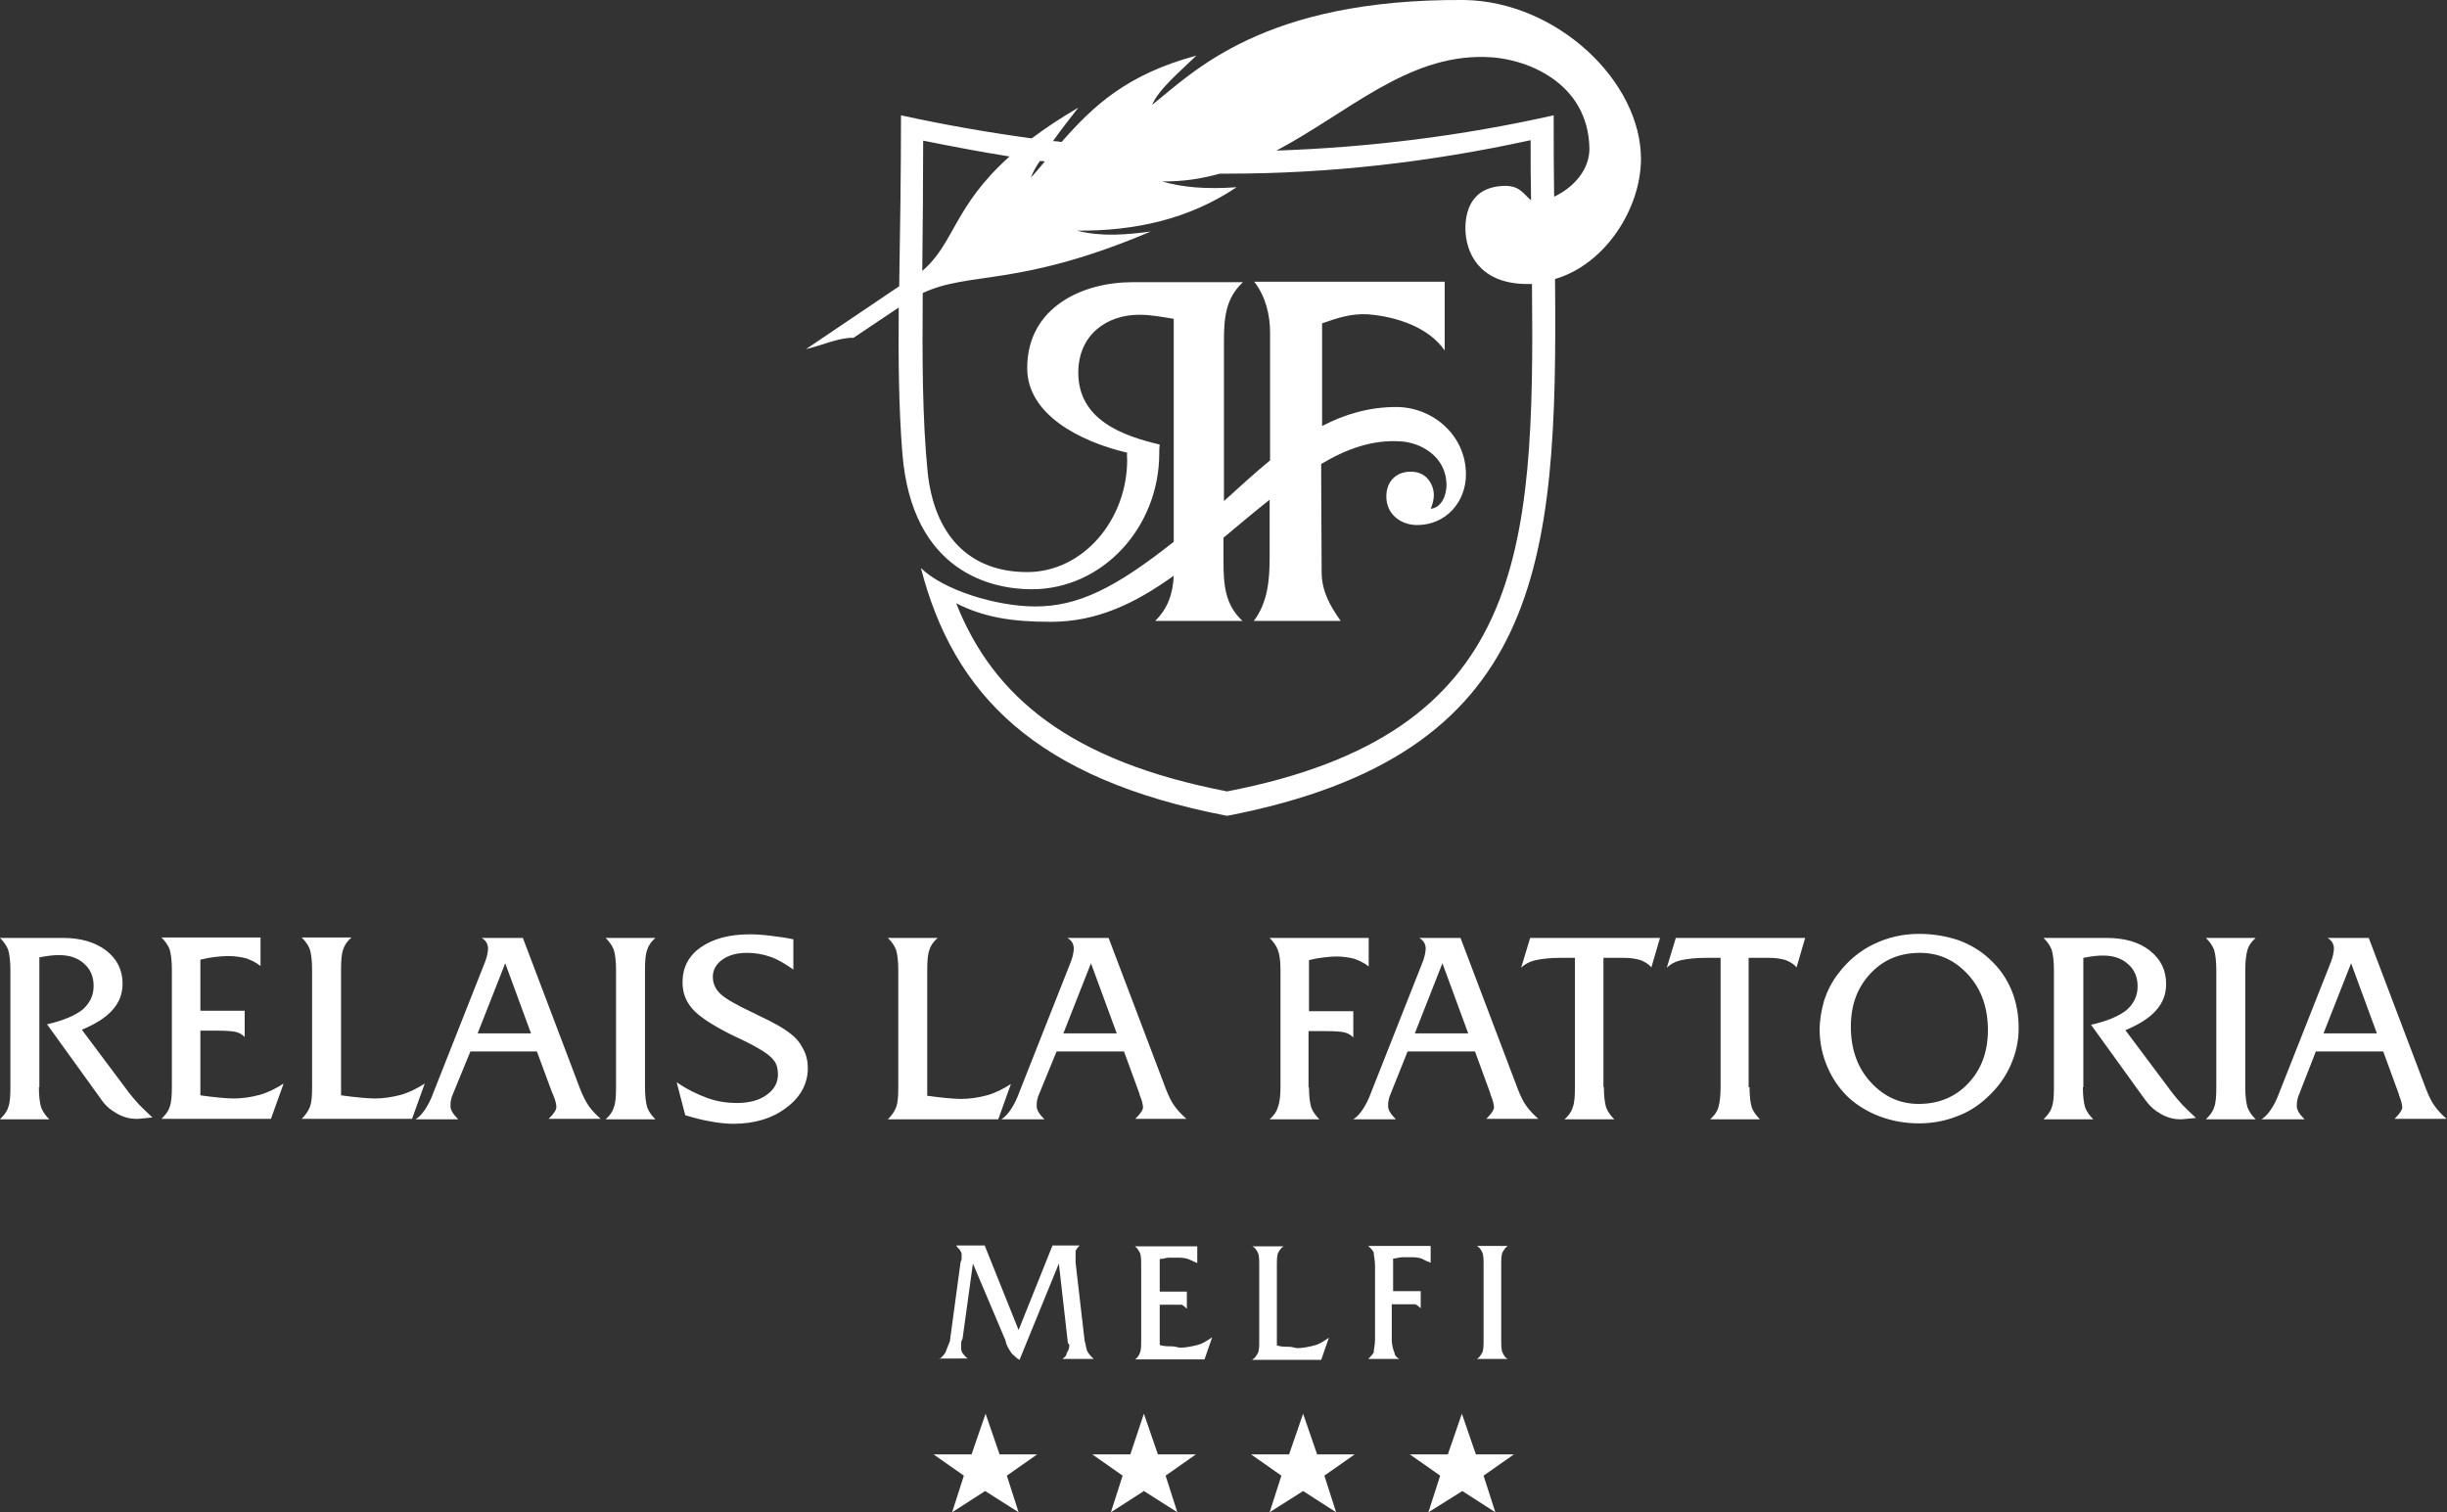 <?xml version="1.0" encoding="utf-8"?>
<!-- Generator: Adobe Illustrator 27.4.1, SVG Export Plug-In . SVG Version: 6.00 Build 0)  -->
<svg version="1.1" id="Livello_1" xmlns="http://www.w3.org/2000/svg" xmlns:xlink="http://www.w3.org/1999/xlink" x="0px" y="0px"
	 viewBox="0 0 541 334.4" style="enable-background:new 0 0 541 334.4;" xml:space="preserve">
<rect x="0" y="0" width="541" height="334.4" fill="#333333" stroke="none"/>
<style type="text/css">
	.st0{fill-rule:evenodd;clip-rule:evenodd;fill:#FFFFFF;}
</style>
<path class="st0" d="M331.9,296.2c0,1.1,0,2.3,0.3,2.9c0.3,0.6,0.6,1.2,1.2,1.4h-6.9c0.6-0.3,0.9-0.9,1.2-1.4
	c0.3-0.6,0.3-1.7,0.3-2.9v-16.4c0-1.2,0-2.3-0.3-2.9c-0.3-0.6-0.6-1.1-1.2-1.4h6.9c-0.6,0.3-0.9,0.9-1.2,1.4
	c-0.3,0.6-0.3,1.7-0.3,2.9V296.2z M307.7,296.2c0,1.1,0.3,2.3,0.6,2.9c0,0.6,0.6,1.2,1.1,1.4h-6.9c0.3-0.3,0.9-0.9,1.2-1.4
	c0-0.6,0.3-1.7,0.3-2.9v-16.4c0-1.2-0.3-2.3-0.3-2.9c-0.3-0.6-0.9-1.1-1.2-1.4h13.8v3.7c-0.9-0.3-1.4-0.6-2-0.9
	c-0.9-0.3-1.7-0.3-2.6-0.3H310c-0.6,0-1.4,0.3-2,0.3v7.2h6.1v3.8c-0.3-0.3-0.6-0.6-1.2-0.9H310h-2.3V296.2z M276.9,300.6
	c0.6-0.3,0.9-0.9,1.2-1.4c0.3-0.6,0.3-1.7,0.3-2.9v-16.4c0-1.2,0-2.3-0.3-2.9c-0.3-0.6-0.6-1.1-1.2-1.4h6.9
	c-0.6,0.3-0.9,0.9-1.2,1.4c-0.3,0.6-0.3,1.7-0.3,2.9v17.6c0.9,0.3,1.7,0.3,2.6,0.3c0.9,0,1.4,0.3,2,0.3c1.1,0,2.6-0.3,3.7-0.6
	c1.2-0.3,2-0.9,3.2-1.7l-1.7,4.9H276.9z M250.9,300.6c0.6-0.3,0.9-0.9,1.1-1.4c0.3-0.6,0.3-1.7,0.3-2.9v-16.4c0-1.2,0-2.3-0.3-2.9
	c-0.3-0.6-0.6-1.1-1.1-1.4h13.8v3.7c-0.6-0.3-1.4-0.6-2-0.9c-0.9-0.3-1.7-0.3-2.6-0.3h-1.7c-0.6,0-1.2,0.3-2,0.3v7.2h6v3.8
	c-0.3-0.3-0.6-0.6-1.1-0.9h-2.6h-2.3v8.9c0.9,0.3,1.7,0.3,2.6,0.3c0.9,0,1.4,0.3,2,0.3c1.2,0,2.6-0.3,3.8-0.6c1.1-0.3,2-0.9,3.2-1.7
	l-1.7,4.9H250.9z M207.7,300.6c0.6-0.6,1.2-1.2,1.4-1.7c0.3-0.9,0.6-1.5,0.9-2.3l2.3-17c0-0.6,0.3-0.9,0.3-1.2v-0.9
	c0-0.3,0-0.6-0.3-0.9c0-0.3-0.6-0.6-0.9-1.2h6.3l7.5,18.7l7.5-18.7h6c-0.3,0.3-0.6,0.6-0.9,1.2v1.4v0.6v0.6l2,17.3
	c0.3,0.9,0.3,1.7,0.6,2.3c0.3,0.6,0.9,1.2,1.4,1.7h-6.9c0.3-0.3,0.9-0.6,0.9-1.2c0.3-0.6,0.6-0.9,0.6-1.7v-0.3l-0.3-0.3l-2-17.6
	l-8.7,21.3c-0.6-0.3-1.1-0.9-1.7-1.4c-0.6-0.9-1.2-1.7-1.4-2.9l-7.2-17l-2.3,16.7c-0.3,0.3-0.3,0.9-0.3,1.1v0.3c0,0.9,0,1.2,0.3,1.7
	c0.3,0.3,0.6,0.9,1.2,1.2H207.7z M8.6,240.4c0,2,0.2,3.5,0.5,4.5c0.4,1,1,1.8,1.8,2.6H0c0.8-0.8,1.5-1.6,1.8-2.6
	c0.4-1,0.5-2.5,0.5-4.5v-25.9c0-2-0.2-3.5-0.5-4.5c-0.4-1-1-1.8-1.8-2.6h13.9c3.9,0,7.1,0.9,9.6,2.8c2.4,1.9,3.6,4.3,3.6,7.3
	c0,2.2-0.7,4.1-2.2,5.8c-1.5,1.7-3.7,3.1-6.8,4.4l10.4,13.9c0.6,0.8,1.4,1.7,2.2,2.6c0.9,0.9,1.9,1.9,3,2.9l-3.1,0.3h-0.5
	c-1.5,0-2.9-0.4-4.3-1.2c-1.4-0.8-2.6-1.8-3.5-3.2l-11.9-16.5c3.5-0.8,6.1-1.9,7.8-3.2c1.6-1.4,2.5-3.1,2.5-5.3c0-2-0.7-3.7-2.1-4.9
	c-1.4-1.3-3.3-1.9-5.5-1.9c-0.5,0-1.1,0-1.9,0.1c-0.7,0.1-1.6,0.2-2.5,0.4V240.4z M35.7,247.4c0.8-0.8,1.5-1.6,1.8-2.6
	c0.4-1,0.5-2.5,0.5-4.5v-25.9c0-2-0.2-3.5-0.5-4.5c-0.4-1-1-1.8-1.8-2.6h21.9v6.3c-1-0.8-2.1-1.3-3.2-1.7c-1.2-0.3-2.5-0.5-4.1-0.5
	c-0.8,0-1.7,0.1-2.7,0.2c-1,0.1-2.1,0.3-3.3,0.6v11.3h9.8v5.8c-0.5-0.5-1.1-0.9-1.9-1.1c-0.8-0.2-2.2-0.3-4.3-0.3h-3.6v14.3
	c1.5,0.2,2.9,0.4,4.1,0.5c1.2,0.1,2.3,0.2,3.2,0.2c2,0,3.9-0.3,5.8-0.8c1.8-0.5,3.6-1.4,5.3-2.5l-2.8,7.8H35.7z M66.7,247.4
	c0.8-0.8,1.4-1.6,1.8-2.6c0.4-1,0.5-2.5,0.5-4.5v-25.9c0-2-0.2-3.5-0.5-4.5c-0.4-1-1-1.8-1.8-2.6h11c-0.9,0.8-1.5,1.6-1.8,2.6
	c-0.4,1-0.5,2.5-0.5,4.5v27.8c1.6,0.2,2.9,0.4,4.2,0.5c1.2,0.1,2.3,0.2,3.2,0.2c2,0,3.9-0.3,5.8-0.8c1.8-0.5,3.6-1.4,5.3-2.5
	l-2.8,7.8H66.7z M100.1,242c-0.2,0.4-0.3,0.8-0.4,1.3c-0.1,0.4-0.1,0.9-0.1,1.3c0,0.4,0.1,0.8,0.4,1.3c0.3,0.5,0.7,1,1.3,1.6h-9.4
	c0.8-0.5,1.5-1.3,2.1-2.2c0.6-0.9,1.3-2.2,1.9-3.9l11.3-28.6c0.2-0.5,0.4-1.1,0.5-1.6c0.1-0.5,0.2-1,0.2-1.4c0-0.5-0.1-0.9-0.3-1.3
	c-0.2-0.4-0.6-0.8-1.1-1.1h9.1l12.7,33.5c0.6,1.5,1.2,2.7,1.9,3.7c0.7,1,1.6,1.9,2.6,2.8h-11.5l0.1-0.1c1.1-1.1,1.6-1.9,1.6-2.5
	c0-0.6-0.2-1.5-0.7-2.7c-0.1-0.2-0.1-0.3-0.2-0.4l-3.4-9.2H104L100.1,242z M105.6,228.5h11.8l-5.7-15.5L105.6,228.5z M142.6,240.4
	c0,2,0.2,3.5,0.5,4.5c0.4,1,1,1.8,1.8,2.6h-11c0.9-0.8,1.5-1.6,1.8-2.6c0.4-1,0.5-2.5,0.5-4.5v-25.9c0-2-0.2-3.5-0.5-4.5
	c-0.4-1-1-1.8-1.8-2.6h11c-0.9,0.8-1.5,1.6-1.8,2.6c-0.4,1-0.5,2.5-0.5,4.5V240.4z M151.5,246.6l-1.9-7.3c2.3,1.6,4.6,2.7,6.8,3.5
	c2.2,0.8,4.4,1.1,6.5,1.1c2.7,0,5-0.6,6.6-1.8c1.7-1.2,2.5-2.7,2.5-4.6c0-0.5-0.1-1.1-0.2-1.6c-0.2-0.6-0.4-1.1-0.8-1.5
	c-0.7-1.1-3.2-2.7-7.4-4.7c-1.1-0.5-1.9-0.9-2.5-1.2c-3.9-2-6.6-3.8-8-5.4c-1.5-1.7-2.2-3.6-2.2-5.9c0-3.2,1.3-5.8,4-7.7
	c2.7-1.9,6.3-2.9,10.9-2.9c1.3,0,2.8,0.1,4.4,0.3c1.6,0.2,3.3,0.4,5.2,0.8v6.7c-1.7-1.2-3.3-2.2-5-2.8c-1.7-0.6-3.4-0.9-5.2-0.9
	c-2.3,0-4.1,0.5-5.5,1.5c-1.4,1-2.1,2.3-2.1,3.8c0,1.4,0.5,2.6,1.6,3.7c1.1,1.1,3.6,2.5,7.4,4.3c0.2,0.1,0.5,0.2,1,0.5
	c3.2,1.5,5.6,2.8,7.2,4.1c1.2,0.9,2.1,2,2.8,3.4c0.7,1.3,1,2.7,1,4.2c0,3.4-1.6,6.4-4.7,8.7c-3.1,2.4-7.1,3.6-11.8,3.6
	c-1.5,0-3.2-0.2-4.9-0.5C155.4,247.7,153.5,247.2,151.5,246.6 M196.3,247.5c0.8-0.8,1.4-1.6,1.8-2.6c0.4-1,0.5-2.5,0.5-4.5v-25.9
	c0-2-0.2-3.5-0.5-4.5c-0.4-1-1-1.8-1.8-2.6h11c-0.9,0.8-1.5,1.6-1.8,2.6c-0.4,1-0.5,2.5-0.5,4.5v27.8c1.6,0.2,3,0.4,4.2,0.5
	c1.2,0.1,2.3,0.2,3.2,0.2c2,0,3.9-0.3,5.8-0.8c1.8-0.5,3.6-1.4,5.3-2.5l-2.8,7.8H196.3z M229.7,242c-0.2,0.4-0.3,0.8-0.4,1.3
	c-0.1,0.4-0.1,0.9-0.1,1.3c0,0.4,0.1,0.8,0.4,1.3c0.3,0.5,0.7,1,1.3,1.6h-9.5c0.8-0.5,1.5-1.3,2.1-2.2c0.6-0.9,1.3-2.2,1.9-3.9
	l11.3-28.6c0.2-0.5,0.4-1.1,0.5-1.6c0.1-0.5,0.2-1,0.2-1.4c0-0.5-0.1-0.9-0.3-1.3c-0.2-0.4-0.6-0.8-1.1-1.1h9.1l12.7,33.5
	c0.6,1.5,1.2,2.8,1.9,3.7c0.7,1,1.6,1.9,2.6,2.8H251l0.1-0.1c1.1-1.1,1.6-1.9,1.6-2.4c0-0.6-0.2-1.5-0.7-2.7
	c-0.1-0.2-0.1-0.3-0.1-0.4l-3.4-9.3h-14.9L229.7,242z M235.1,228.5h11.8l-5.7-15.5L235.1,228.5z M289.4,240.4c0,2,0.2,3.5,0.5,4.5
	c0.4,1,1,1.8,1.8,2.6h-11c0.9-0.8,1.5-1.6,1.8-2.6c0.4-1,0.6-2.5,0.6-4.5v-25.9c0-2-0.2-3.5-0.6-4.5c-0.4-1-1-1.8-1.8-2.6h21.9v6.3
	c-1-0.8-2.1-1.3-3.2-1.7c-1.2-0.3-2.5-0.5-4.1-0.5c-0.8,0-1.7,0.1-2.6,0.2c-1,0.1-2.1,0.3-3.3,0.6v11.3h9.8v5.8
	c-0.5-0.5-1.1-0.9-1.9-1.1c-0.8-0.2-2.2-0.3-4.3-0.3h-3.7V240.4z M307.4,242c-0.2,0.4-0.3,0.8-0.4,1.3c-0.1,0.4-0.1,0.9-0.1,1.3
	c0,0.4,0.1,0.8,0.4,1.3c0.3,0.5,0.7,1,1.3,1.6h-9.4c0.8-0.5,1.5-1.3,2.1-2.2c0.6-0.9,1.3-2.2,1.9-3.9l11.3-28.6
	c0.2-0.5,0.4-1.1,0.5-1.6c0.1-0.5,0.2-1,0.2-1.4c0-0.5-0.1-0.9-0.3-1.3c-0.2-0.4-0.6-0.8-1.1-1.1h9.1l12.7,33.5
	c0.6,1.5,1.2,2.8,1.9,3.7c0.7,1,1.6,1.9,2.6,2.8h-11.5l0.1-0.1c1.1-1.1,1.6-1.9,1.6-2.4c0-0.6-0.2-1.5-0.7-2.7
	c-0.1-0.2-0.1-0.3-0.1-0.4l-3.4-9.3h-14.9L307.4,242z M312.8,228.5h11.8l-5.7-15.5L312.8,228.5z M354.6,240.4c0,2,0.2,3.5,0.5,4.5
	c0.4,1,1,1.8,1.8,2.6h-11c0.9-0.8,1.5-1.6,1.8-2.6c0.4-1,0.5-2.5,0.5-4.5v-28.6h-3.2c-2.2,0-4,0.2-5.4,0.5c-1.4,0.3-2.5,0.9-3.3,1.7
	l2-6.6H367l-1.9,6.5c-0.6-0.7-1.4-1.2-2.4-1.6c-1-0.3-2.2-0.5-3.7-0.5h-4.5V240.4z M386.8,240.4c0,2,0.2,3.5,0.5,4.5
	c0.4,1,1,1.8,1.8,2.6h-11c0.9-0.8,1.5-1.6,1.8-2.6c0.3-1,0.5-2.5,0.5-4.5v-28.6h-3.2c-2.2,0-4,0.2-5.4,0.5c-1.4,0.3-2.5,0.9-3.3,1.7
	l2-6.6h28.6l-1.9,6.5c-0.6-0.7-1.4-1.2-2.4-1.6c-1-0.3-2.2-0.5-3.7-0.5h-4.5V240.4z M424.3,248.4c-3.1,0-5.9-0.5-8.6-1.5
	c-2.7-1-5-2.4-7-4.2c-2-1.9-3.6-4.2-4.7-6.8c-1.1-2.6-1.7-5.3-1.7-8.2c0-2.2,0.4-4.4,1-6.5c0.7-2.1,1.7-4.1,3.1-5.9
	c2.1-2.8,4.7-5,7.8-6.5c3.1-1.5,6.4-2.3,10.1-2.3c3.1,0,6,0.5,8.7,1.4c2.7,1,5,2.4,6.9,4.2c2.1,1.9,3.7,4.2,4.8,6.8
	c1.1,2.6,1.6,5.5,1.6,8.5c0,2.8-0.6,5.5-1.8,8.2c-1.2,2.7-2.9,5-5.2,7.1c-2,1.9-4.3,3.3-6.8,4.2
	C429.9,247.9,427.2,248.4,424.3,248.4 M424.5,210.7c-4.5,0-8.1,1.5-11,4.6c-2.9,3.1-4.3,7-4.3,11.7c0,4.9,1.4,9,4.3,12.2
	c2.9,3.2,6.4,4.9,10.7,4.9c4.4,0,8.1-1.5,11-4.6c2.9-3.1,4.3-7,4.3-11.7c0-4.9-1.4-9-4.3-12.2C432.3,212.4,428.8,210.7,424.5,210.7
	 M460.5,240.4c0,2,0.2,3.5,0.5,4.5c0.4,1,1,1.8,1.8,2.6h-11c0.8-0.8,1.5-1.6,1.8-2.6c0.4-1,0.5-2.5,0.5-4.5v-25.9
	c0-2-0.2-3.5-0.5-4.5c-0.4-1-1-1.8-1.8-2.6h13.9c4,0,7.2,0.9,9.6,2.8c2.4,1.9,3.6,4.3,3.6,7.4c0,2.2-0.7,4.1-2.2,5.8
	c-1.5,1.7-3.7,3.1-6.8,4.4l10.4,13.9c0.6,0.8,1.4,1.7,2.2,2.6c0.9,0.9,1.9,1.9,3,2.9l-3.1,0.3H482c-1.5,0-2.9-0.4-4.3-1.2
	c-1.4-0.8-2.5-1.8-3.5-3.2l-11.9-16.5c3.6-0.8,6.1-1.9,7.8-3.2c1.6-1.4,2.5-3.1,2.5-5.3c0-2-0.7-3.7-2.1-4.9
	c-1.4-1.3-3.3-1.9-5.5-1.9c-0.5,0-1.1,0-1.9,0.1c-0.7,0.1-1.6,0.2-2.5,0.4V240.4z M496.4,240.4c0,2,0.2,3.5,0.5,4.5
	c0.4,1,1,1.8,1.8,2.6h-11c0.8-0.8,1.5-1.6,1.8-2.6c0.4-1,0.5-2.5,0.5-4.5v-25.9c0-2-0.2-3.5-0.5-4.5c-0.4-1-1-1.8-1.8-2.6h11
	c-0.9,0.8-1.5,1.6-1.8,2.6c-0.3,1-0.5,2.5-0.5,4.5V240.4z M508.3,242c-0.2,0.4-0.3,0.8-0.4,1.3c-0.1,0.4-0.1,0.9-0.1,1.3
	c0,0.4,0.1,0.8,0.4,1.3c0.3,0.5,0.7,1,1.3,1.6h-9.5c0.8-0.5,1.5-1.3,2.1-2.2c0.6-0.9,1.3-2.2,1.9-3.9l11.3-28.6
	c0.2-0.5,0.4-1.1,0.5-1.6c0.1-0.5,0.2-1,0.2-1.4c0-0.5-0.1-0.9-0.3-1.3c-0.2-0.4-0.6-0.8-1.1-1.1h9.1l12.7,33.5
	c0.6,1.5,1.2,2.8,1.9,3.7c0.7,1,1.6,1.9,2.6,2.8h-11.5l0.1-0.1c1.1-1.1,1.6-1.9,1.6-2.4c0-0.6-0.2-1.5-0.7-2.7
	c0-0.2-0.1-0.3-0.1-0.4l-3.4-9.3h-14.9L508.3,242z M513.7,228.5h11.8l-5.7-15.5L513.7,228.5z M362.8,35.3
	c0.1-17.3-18.6-35-39.1-35.3c-44.6-0.3-60,16.1-69,23.2c1.6-3.6,5.9-7.1,9.8-10.9c-15.2,4.1-22.6,10.9-29.8,19.1
	c-0.6-0.1-1.3-0.2-1.9-0.2c1.9-2.7,4-5.3,5.6-7.4c-4.1,2.4-7.5,4.7-10.3,6.8c-9.6-1.3-19.3-3-28.9-5.1c0,13.3-0.2,26-0.4,37.8
	l-20.6,13.9c3.5-0.8,7.3-2.6,10.5-2.5l10-6.7c-0.1,11.5,0,22.2,0.8,32.2c2.1,26.5,20,30.1,28.6,30.1c15.6,0,28.2-13.6,28.2-30.1
	c0-0.6,0-1.3,0.1-1.9c-8.1-1.9-18-5.4-18-15.9c0-8.3,6.2-12.8,13.5-12.8c2.6,0,5.1,0.5,7.6,0.9l0,46.1c0,0,0,2.8,0,3.2
	c-13,10.3-21.2,14.3-30.6,14.3c-8.6,0-20.3-3.6-25.3-8.5c7.2,27.8,25.1,46.6,67.7,54.8c69.8-13.5,73.1-55.4,72.5-118.7
	C355,58.4,362.7,46.1,362.8,35.3 M231,35.7c-1,1.2-2,2.4-3.1,3.6c0.4-1.1,1.1-2.4,2-3.7C230.2,35.6,230.6,35.6,231,35.7 M223.2,34.6
	c-12.4,11.1-12.2,19.3-19.3,25.3c0.1-9.2,0.2-18.8,0.2-28.8C210.6,32.4,216.9,33.6,223.2,34.6 M271.3,175
	c-34.7-6.7-51.7-20.9-59.9-41.6c6.1,3.1,12.3,4.1,20.9,4.1c10.3,0,18.7-4.1,27.2-10.2c-0.2,3.9-1.2,7.1-4.1,10h19.3
	c-3.9-3.6-4.2-8.1-4.2-13.2v-5.2c3.5-2.9,6.9-5.8,10.2-8.4v12.7c0,5-0.4,10-3.5,14.1h19.2c-2.3-3.3-4.1-6.4-4.2-10.5l-0.1-20.6v-3.6
	c5.7-3.4,11.4-5.4,17.5-5c4.3,0.2,10.2,3.2,10.2,9.7c0,2.2-1.1,5-3.5,5.2c0.4-0.9,0.7-2,0.7-3c0-1.4-0.5-2.7-1.5-3.8
	c-0.9-0.9-2.1-1.4-3.6-1.4c-3.2,0-5.4,2.1-5.4,5.5c0,4,3.3,6.3,6.8,6.3c6.3,0,10.8-5,10.8-11.2c0-8.7-7.4-14.9-15.4-14.9
	c-6,0-11.4,1.6-16.4,4.2V71.5c3.4-1.2,6.4-2.2,10.1-2c6.4,0.5,13.5,2.9,17,8V62.3h-42.1c2.5,3.2,3.5,7.3,3.5,11.3v28.2
	c-3.4,2.8-6.8,5.9-10.2,9V75.5c0-5,0.3-9.5,4.2-13.1h-24.5c-10.9,0-23.2,5.5-23.2,19c0,10.2,11.5,16.2,22.1,18.7
	c-0.1,0.3,0,1.2,0,1.6c0,13.2-9.7,24.8-22.1,24.8c-12.8,0-20.5-8.1-22-22c-1.2-12-1.2-25.3-1.1-39.7c10.4-4.9,21.2-1.2,50.4-13.6
	c-5.4,0.7-10.8,1.2-16.3-0.2c12.8,0.1,24.7-2.5,35.3-9.6c-6.8,0.5-12.2,0-16.5-1.3c4.6,0.1,8.8-0.6,12.8-1.7c0.6,0,1.2,0,1.7,0
	c22.4,0,44.6-2.5,67-7.4c0,4.5,0,8.9,0.1,13.3c-1.6-1.3-2.4-3.2-5.7-3.2c-7.7,0.1-9,5.9-8.8,10.2c0.4,6,4.3,11.7,14.2,11.5
	c0.2,0,0.4,0,0.5,0C339.3,122.6,337,162.3,271.3,175 M343.6,43.5c-0.1-5.8-0.1-11.8-0.1-18c-20.5,4.6-40.9,7.1-61.3,7.8
	c15.7-8.3,28.8-21.1,46-20.7c9.1,0.1,23,5.6,23.2,20.3C351.4,37.5,348,41.4,343.6,43.5 M217.8,329.7l7.4,4.7l-2.6-8.1l6.7-4.7h-8.3
	l-3.1-9l-3.1,9h-8.4l6.7,4.7l-2.6,8.1L217.8,329.7z M252.9,329.7l7.4,4.7l-2.6-8.1l6.7-4.7H256l-3.1-9l-3,9h-8.4l6.7,4.7l-2.6,8.1
	L252.9,329.7z M288.1,329.7l7.3,4.7l-2.6-8.1l6.7-4.7h-8.3l-3.1-9l-3.1,9h-8.4l6.7,4.7l-2.6,8.1L288.1,329.7z M323.3,329.7l7.3,4.7
	l-2.6-8.1l6.7-4.7h-8.4l-3.1-9l-3.1,9h-8.4l6.7,4.7l-2.6,8.1L323.3,329.7z"/>
</svg>
